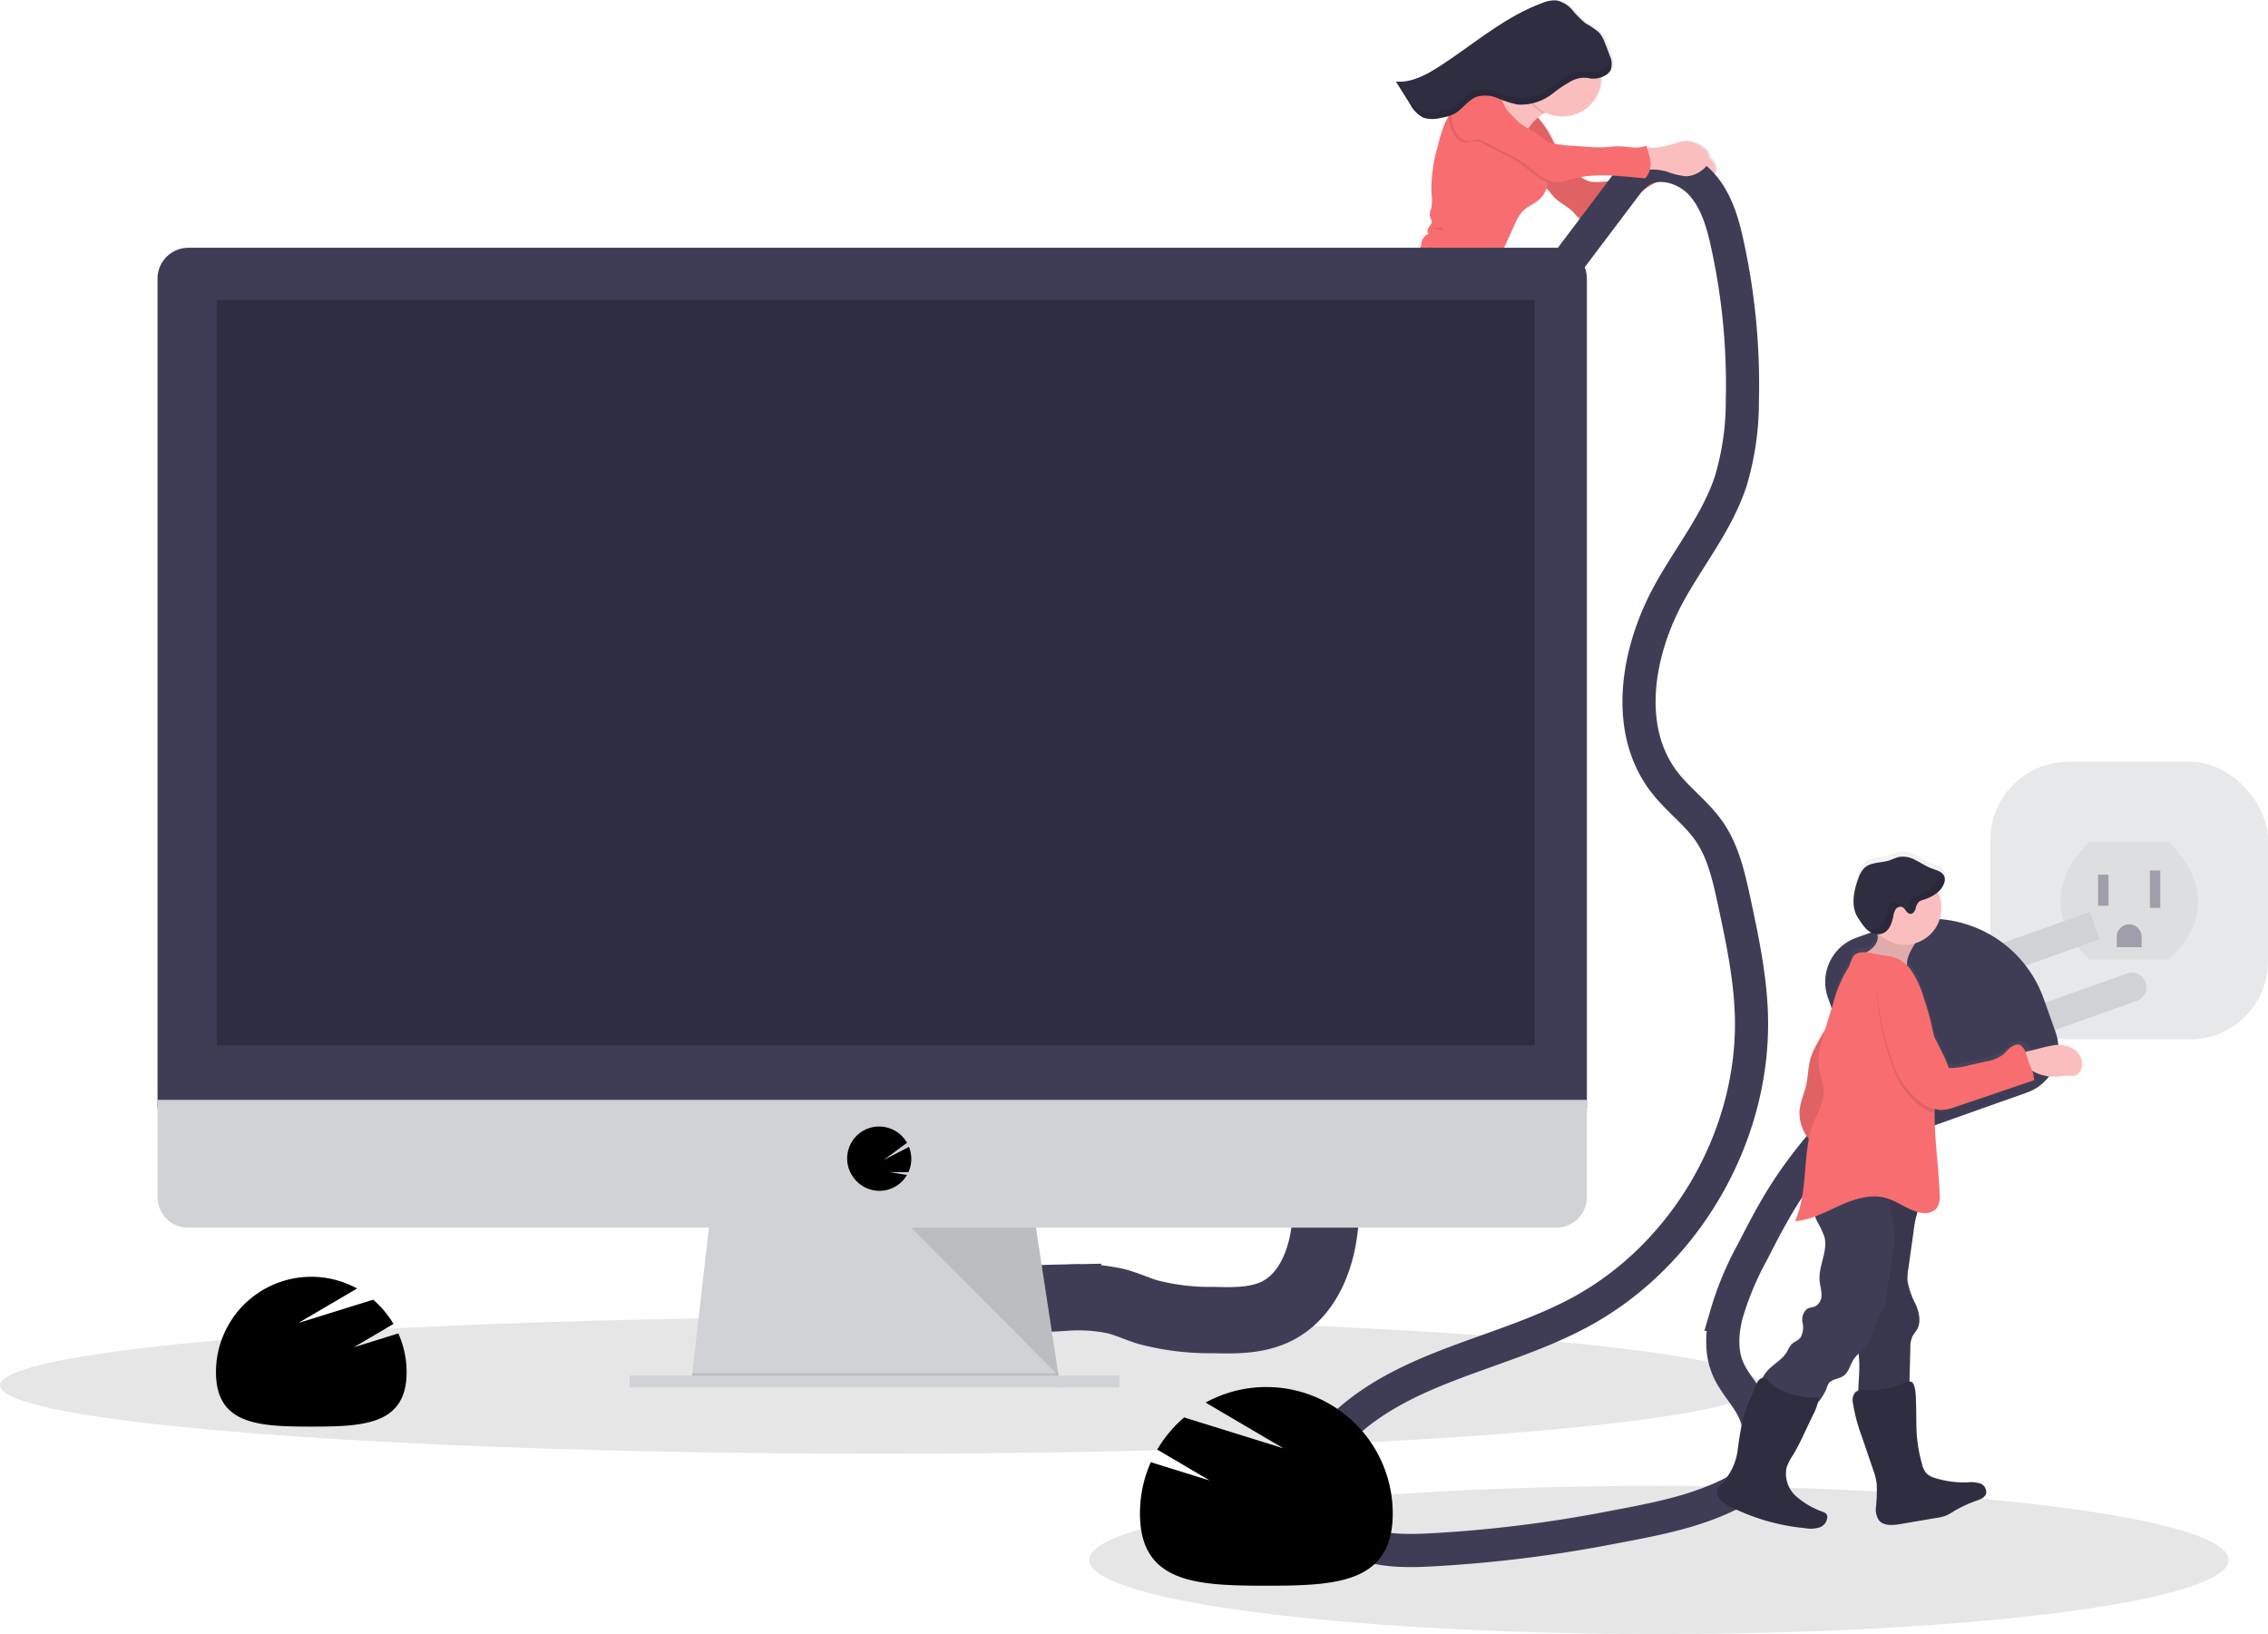 <svg xmlns="http://www.w3.org/2000/svg" xmlns:xlink="http://www.w3.org/1999/xlink" width="410.395" height="295.656" viewBox="0 0 410.395 295.656"><defs><style>.a{opacity:0.5;}.b{fill:#d0d2d5;}.c,.m{opacity:0.1;}.d{fill:#3f3d56;}.e{fill:url(#a);}.f{fill:#fbbebe;}.g{fill:#f86d70;}.h{fill:#434175;}.i,.k{fill:none;stroke:#3f3d56;stroke-miterlimit:10;}.i{stroke-width:12px;}.j{fill:#2f2e41;}.k{stroke-width:6px;}.l{fill:url(#b);}</style><linearGradient id="a" x1="7.793" y1="0.584" x2="7.793" y2="-0.54" gradientUnits="objectBoundingBox"><stop offset="0" stop-color="gray" stop-opacity="0.251"/><stop offset="0.54" stop-color="gray" stop-opacity="0.122"/><stop offset="1" stop-color="gray" stop-opacity="0.102"/></linearGradient><linearGradient id="b" x1="3.15" y1="1.083" x2="3.15" y2="0.078" xlink:href="#a"/></defs><g transform="translate(0 -0.034)"><g class="a" transform="translate(360.16 137.863)"><rect class="b" width="50.235" height="50.235" rx="14.12"/><path class="c" d="M1052.469,461.85h14.246s12,10.5,0,21.368h-14.246S1040.473,473.471,1052.469,461.85Z" transform="translate(-1034.475 -447.413)"/><rect class="d" width="1.874" height="5.623" transform="translate(19.494 20.431)"/><rect class="d" width="1.874" height="6.748" transform="translate(28.866 19.681)"/><path class="d" d="M1023.969,446.19h0a2.249,2.249,0,0,1,2.249,2.249v1.874h-4.5v-1.874A2.249,2.249,0,0,1,1023.969,446.19Z" transform="translate(-998.852 -416.761)"/></g><path class="e" d="M614.541,145.067c1.188-.026,2.373.064,3.558,0,1.083-.052,2.159-.229,3.243-.337,1.852-.184,3.719-.169,5.578-.247a6.313,6.313,0,0,0,3.5-.892,24.806,24.806,0,0,0,2.276-2.56c3.374-3.243,5.687-7.58,8.686-11.179.75-.915,1.533-1.826,2.212-2.8a35.216,35.216,0,0,0,3.134-6.1,16.918,16.918,0,0,0,.9-2.407c.169-.66.255-1.342.48-1.987.465-1.32,1.582-2.474,1.717-3.865l-.157.022c1.365-1.736,1.155-4.761,1.829-6.984a30.106,30.106,0,0,1,1.563-3.858l2.508-5.462a8.386,8.386,0,0,1,1.627-2.624c.9-.873,2.163-1.308,3.07-2.178a4.764,4.764,0,0,0,1.177-1.916l.079.075c.48.469.855,1.042,1.323,1.526,1.008,1.042,2.407,1.638,3.434,2.662a9.167,9.167,0,0,0,1.59,1.533,1.762,1.762,0,0,0,2.039-.251c1.841-1.62,4.585-1.769,6.576-3.2.551-.4,1.031-.881,1.548-1.316a21.115,21.115,0,0,1,4-2.512,9.976,9.976,0,0,1,2.471.352,12.535,12.535,0,0,0,3.483.825,5.023,5.023,0,0,0,2.928-1.125,3,3,0,0,0,1.26-1.874,2.406,2.406,0,0,0-.9-2.024c-.082-.071-.169-.135-.255-.2a2.5,2.5,0,0,0-.9-1.743,6,6,0,0,0-2.043-1.042,4.383,4.383,0,0,0-1.29-.292,5.886,5.886,0,0,0-2,.469,19.249,19.249,0,0,1-3.925.825c-.236.022-.716-.026-1.125-.03l-.139-.4c-1.56.72-3.374.127-5.083.131-.832,0-1.661.146-2.489.2a22.46,22.46,0,0,1-2.752-.06l-2.77-.176a32.656,32.656,0,0,1-3.531-.375c-.311-.634-.622-1.267-.971-1.874a17.348,17.348,0,0,0-2.058-2.86,9.933,9.933,0,0,1,.99-.75l.068-.041c.086-.049.191-.1.307-.154a7.1,7.1,0,0,0,10.144-6.4,5.44,5.44,0,0,0,.6-.274c.112-.06.225-.124.334-.195l.161-.109a3.145,3.145,0,0,0,.292-.251c.045-.045.09-.09.131-.139a1.793,1.793,0,0,0,.214-.315h0c.023-.045.045-.086.064-.131s0-.034.019-.052a.332.332,0,0,0,.037-.1c.011-.03,0-.045.019-.067l.023-.09a.478.478,0,0,0,0-.071V67.63a.63.63,0,0,1,0-.082.652.652,0,0,0,0-.082v-.082a.61.61,0,0,0,0-.082v-.1a.666.666,0,0,0,0-.086q0-.039,0-.079v-.262a.429.429,0,0,0,0-.067.861.861,0,0,0,0-.1v-.06a.208.208,0,0,0-.026-.112v-.052l-.034-.12v-.045a.52.52,0,0,0-.037-.124v-.037l-.045-.135v-.022a.659.659,0,0,0-.064-.195c-.281-.81-.585-1.616-.907-2.411a5.865,5.865,0,0,0-1.042-1.822,14.72,14.72,0,0,0-2.411-1.62,17.707,17.707,0,0,1-2.433-2.426,5.049,5.049,0,0,0-2.9-1.724,5.683,5.683,0,0,0-2.647.484c-6.887,2.542-12.525,7.55-18.7,11.524-2.4,1.548-5.095,3-7.94,2.8l2.512,3.989c.12.195.244.375.375.577s.262.375.4.562a4.525,4.525,0,0,0,1.316,1.207,2.886,2.886,0,0,0,.4.195,3.334,3.334,0,0,0,.375.116A6.663,6.663,0,0,0,642.316,77c.311-.06.622-.124.93-.195l.375-.1h.06v.06c-.21.375-.409.716-.585,1.087a22.8,22.8,0,0,0-1.338,4.169,28.008,28.008,0,0,0-1.233,8.57,8.233,8.233,0,0,1-.052,2.909,2.628,2.628,0,0,0-.247,1.391,6.414,6.414,0,0,1,.345.817c.06.435-.285.81-.532,1.17s-.375.933-.023,1.185a2.021,2.021,0,0,0-1.338,1.668,1.42,1.42,0,0,1-.128.641,1.584,1.584,0,0,1-.375.349,2.021,2.021,0,0,0-.7,1.26c-.724,0-1.335.7-1.994,1.125a8.04,8.04,0,0,1-1.818.66,13.785,13.785,0,0,0-4.787,3.018,6.127,6.127,0,0,0-1.927,2.426c-.112.322-.172.66-.27.986a6.8,6.8,0,0,1-.87,1.777,12.832,12.832,0,0,1-2.624,2.932,6.968,6.968,0,0,0-1.349,1.447c-.574.828-1.74,1.076-2.354,1.874a8.9,8.9,0,0,1-.75,1.125c-.476.45-1.2.487-1.8.75-1.421.589-2.077,2.249-3.344,3.127a.353.353,0,0,1-.251.082c-.109,0-.172-.131-.266-.195-.184-.124-.427-.03-.645.026s-.51.034-.566-.184c-3.055-1.852-6.058-3.861-9.117-5.713l-1.395-.843-7.46-4.521a.555.555,0,0,0-.589,0l-.232.161c-.375-.4-.791-.75-1.038-1.042-.1-.116-.2-.232-.307-.345a.458.458,0,0,0,.2-.037.375.375,0,0,0,.161-.487,1.222,1.222,0,0,0-.345-.439,8.306,8.306,0,0,1-.9-1.023,9.46,9.46,0,0,0-.986-1.29,1.811,1.811,0,0,0-1.462-.581,2.373,2.373,0,0,0-.847.341,13.9,13.9,0,0,0-2.812,2.156.3.3,0,0,0-.124.232c0,.075.075.131.082.2a.262.262,0,0,1-.071.187,7.846,7.846,0,0,1-1.773,1.616q-1.428,1.068-2.793,2.219a3.906,3.906,0,0,0-1.3,1.593,3.115,3.115,0,0,0,.229,2.212,14.035,14.035,0,0,0,2.793,3.854,1.365,1.365,0,0,0,.716.5.911.911,0,0,0,.649-.157,2.591,2.591,0,0,0,.821-2.122c.019-.375.041-.72.064-1.08a.5.5,0,0,1,.041-.21.525.525,0,0,1,.229-.184l1.031-.544c-.03-.049-.064-.1-.1-.146a4.2,4.2,0,0,1,2.433-.157c.547.161,1.05.487,1.575.69a3.483,3.483,0,0,0,.375,2.032,15.8,15.8,0,0,1,5.376,1.916,42.867,42.867,0,0,1,4.041,2.283q1.589,1.035,3.112,2.163c1.44,1.065,2.83,2.193,4.206,3.333a20.283,20.283,0,0,0,2.875,2.118,8.24,8.24,0,0,0,8.821-.322c3.134-2.388,7.123-3.629,10.5-5.695a11.846,11.846,0,0,0,2.718-2.088,1.86,1.86,0,0,1-.045.289c-.2.933-1.008,1.608-1.312,2.553-.236.75-.15,1.616-.607,2.249-.349.484-1,.828-1.02,1.425,0,.165.049.33.049.495a1.549,1.549,0,0,1-.18.6,5.026,5.026,0,0,1-1.563,2.249c-.3.206-.682.394-.75.75a.709.709,0,0,1-.079.3c-.127.176-.409.082-.611.157-.281.1-.326.469-.439.75a1.215,1.215,0,0,1-1.226.72c-2.561-.311-5.076.847-7.655.78-.888-.026-1.773-.116-2.665-.124a28.9,28.9,0,0,0-8.053,1.5,4.252,4.252,0,0,0-.532,1.687,6.512,6.512,0,0,1-2.755.1,5.877,5.877,0,0,0-.69-.094,1.039,1.039,0,0,0,.06-.532,15.051,15.051,0,0,0-3.085,1.376c-.641.375-1.32.9-1.38,1.638a2.464,2.464,0,0,0,.12.84l.349,1.323a1.394,1.394,0,0,0,.311.664c.116.112.27.18.375.3a1.177,1.177,0,0,1,.2.476l.292,1.147a7.3,7.3,0,0,1,.232,1.166c.034.375,0,.72.026,1.08a11.218,11.218,0,0,0,.259,1.762l.416,2.077a7.087,7.087,0,0,0,.491,1.687c.176.375.412.7.555,1.072.112.289.165.6.3.87a2.321,2.321,0,0,0,1.087,1,1.211,1.211,0,0,0,.529.165c.532,0,.915-.495,1.162-.967a5.848,5.848,0,0,0,.776-2.819c0-.4-.079-.791-.112-1.188-.09-1.125.232-2.219.232-3.34a.656.656,0,0,0-.469-.682,5.56,5.56,0,0,1,.532-2.774,4.179,4.179,0,0,1,.915-.993c.139.442.292.881.465,1.308A34.878,34.878,0,0,1,614.541,145.067ZM675.493,87.5c-.2.075-.409.15-.619.217a10.9,10.9,0,0,1-5.556.75,4.825,4.825,0,0,1-1.522-.75l-.131-.082A31.561,31.561,0,0,1,675.493,87.5Z" transform="translate(-381.448 -55.65)"/><path class="f" d="M853.428,129.481a5.792,5.792,0,0,1,1.991-.461,4.367,4.367,0,0,1,1.282.3,6.028,6.028,0,0,1,2.039,1.05,2.44,2.44,0,0,1,.9,2.024,3,3,0,0,1-1.248,1.874,4.974,4.974,0,0,1-2.909,1.125,12.624,12.624,0,0,1-3.468-.836,9.958,9.958,0,0,0-2.572-.375,5.622,5.622,0,0,1-1.308-.082,1.4,1.4,0,0,1-1-.772,1.98,1.98,0,0,1,0-1.125c.086-.465.071-1.567.484-1.844.33-.225,1.5-.045,1.9-.079a18.8,18.8,0,0,0,3.906-.795Z" transform="translate(-549.239 -101.493)"/><path class="g" d="M788.1,110.12a17.333,17.333,0,0,1,2.905,3.749c1.32,2.3,2.159,4.978,4.146,6.748a13.989,13.989,0,0,0,1.676,1.211,4.835,4.835,0,0,0,1.522.75,10.649,10.649,0,0,0,5.526-.75,34.994,34.994,0,0,0,5-2.249,4.123,4.123,0,0,0,.585,2.054,1.492,1.492,0,0,0,1.874.562,22.227,22.227,0,0,0-4.322,2.673c-.514.435-.99.915-1.537,1.308-1.976,1.421-4.709,1.563-6.534,3.175a1.758,1.758,0,0,1-2.028.244,8.926,8.926,0,0,1-1.586-1.541c-1.027-1.027-2.422-1.627-3.43-2.673-.469-.484-.843-1.057-1.323-1.53-.686-.675-1.578-1.125-2.208-1.874-.469-.551-.75-1.222-1.188-1.811-.375-.51-.817-.956-1.151-1.5a5.39,5.39,0,0,1-.341-4.457A17.035,17.035,0,0,1,788.1,110.12Z" transform="translate(-510.678 -89.679)"/><path class="c" d="M788.1,110.12a17.333,17.333,0,0,1,2.905,3.749c1.32,2.3,2.159,4.978,4.146,6.748a13.989,13.989,0,0,0,1.676,1.211,4.835,4.835,0,0,0,1.522.75,10.649,10.649,0,0,0,5.526-.75,34.994,34.994,0,0,0,5-2.249,4.123,4.123,0,0,0,.585,2.054,1.492,1.492,0,0,0,1.874.562,22.227,22.227,0,0,0-4.322,2.673c-.514.435-.99.915-1.537,1.308-1.976,1.421-4.709,1.563-6.534,3.175a1.758,1.758,0,0,1-2.028.244,8.926,8.926,0,0,1-1.586-1.541c-1.027-1.027-2.422-1.627-3.43-2.673-.469-.484-.843-1.057-1.323-1.53-.686-.675-1.578-1.125-2.208-1.874-.469-.551-.75-1.222-1.188-1.811-.375-.51-.817-.956-1.151-1.5a5.39,5.39,0,0,1-.341-4.457A17.035,17.035,0,0,1,788.1,110.12Z" transform="translate(-510.678 -89.679)"/><path class="f" d="M595.724,200.417a3.884,3.884,0,0,0-1.057-.956,3.2,3.2,0,0,0-1.976-.2A13.588,13.588,0,0,0,588,201.133a10.81,10.81,0,0,0-3.209,2.5,2.568,2.568,0,0,0-.566,1.125,2.317,2.317,0,0,0,.086,1.023,2.474,2.474,0,0,0,1.338,1.732,3.477,3.477,0,0,0,2.444-.319,5.24,5.24,0,0,1,3.307-.465c.806.24,1.5.851,2.351.873a3.371,3.371,0,0,0,2.448-1.552c.551-.675,1.758-1.893,1.68-2.842S596.316,201.1,595.724,200.417Z" transform="translate(-384.926 -145.355)"/><path class="f" d="M640.206,279.6a6.474,6.474,0,0,1-2.812.116c-.57-.1-1.267-.24-1.631.206a1.342,1.342,0,0,0-.229.555c-.933,3.82-.079,7.873,1.5,11.49a.352.352,0,0,0,.1.157c.1.075.24.022.356-.026a4.229,4.229,0,0,0,1.061-.619,3.7,3.7,0,0,0,.907-2.684,5.771,5.771,0,0,1,.521-2.83c.63-1.031,1.946-1.533,2.463-2.624a3.622,3.622,0,0,0-.169-2.849c-.124-.315-.172-1.125-.465-1.278S640.539,279.513,640.206,279.6Z" transform="translate(-416.774 -195.364)"/><path class="g" d="M592.647,195.055a.375.375,0,0,0,.157-.487,1.268,1.268,0,0,0-.345-.442,7.756,7.756,0,0,1-.892-1.027,10.375,10.375,0,0,0-.986-1.29,1.818,1.818,0,0,0-1.458-.585,2.25,2.25,0,0,0-.844.337,13.631,13.631,0,0,0-2.793,2.144c-.064.064-.135.142-.12.232s.075.127.082.2a.259.259,0,0,1-.067.184,7.753,7.753,0,0,1-1.762,1.608q-1.417,1.065-2.774,2.212a3.861,3.861,0,0,0-1.293,1.586,3.153,3.153,0,0,0,.236,2.208,14.3,14.3,0,0,0,2.793,3.865,1.417,1.417,0,0,0,.72.506.907.907,0,0,0,.645-.157,2.613,2.613,0,0,0,.806-2.114l.06-1.083a.483.483,0,0,1,.041-.206.506.506,0,0,1,.229-.184l1.02-.54a3.288,3.288,0,0,0-3-1.56,1.125,1.125,0,0,1-.8-.109.66.66,0,0,1,0-.915,2.017,2.017,0,0,1,.885-.491c2.688-.986,5.117-2.568,7.726-3.749a1.983,1.983,0,0,1,.922-.214C592.1,195.006,592.4,195.16,592.647,195.055Z" transform="translate(-381.957 -140.375)"/><path class="g" d="M633.354,289.142c-.12.225-.161.487-.292.709a.525.525,0,0,1-.637.262.656.656,0,0,1-.247-.334,14.005,14.005,0,0,1-.919-8.27,5.216,5.216,0,0,1,.4-1.32,2.141,2.141,0,0,0,.4-1.26A14.863,14.863,0,0,0,629,280.295c-.637.375-1.308.9-1.368,1.631a2.565,2.565,0,0,0,.124.84l.352,1.323a1.369,1.369,0,0,0,.315.664c.112.112.266.184.375.3a1.125,1.125,0,0,1,.2.472l.3,1.147a7.349,7.349,0,0,1,.236,1.17c.034.375,0,.72.03,1.08a11.628,11.628,0,0,0,.262,1.758l.424,2.077a7.22,7.22,0,0,0,.495,1.687c.176.375.412.7.559,1.076.109.289.165.6.3.87a2.358,2.358,0,0,0,1.083,1.008,1.271,1.271,0,0,0,.529.169c.529.019.907-.495,1.155-.967a5.832,5.832,0,0,0,.75-2.812c0-.4-.082-.791-.116-1.188-.094-1.125.221-2.216.217-3.336C635.224,288.216,633.74,288.415,633.354,289.142Z" transform="translate(-412.074 -195.204)"/><path class="f" d="M776.649,107.148a8.278,8.278,0,0,1-3-2.343,14.323,14.323,0,0,1-1.125-1.668,50.664,50.664,0,0,1-3.655-7.524,10.253,10.253,0,0,0,4.844.172,6.687,6.687,0,0,0,2.249-1.192,19.45,19.45,0,0,0,2.369-2.313,22.771,22.771,0,0,0,1.874,3c.4.54,1.758,1.638,1.657,2.373s-1.6,1.1-2.208,1.451l-.064.041a8.5,8.5,0,0,0-2.306,2.148A5.823,5.823,0,0,0,776.649,107.148Z" transform="translate(-500.366 -78.527)"/><path class="c" d="M791.563,99.082a7.025,7.025,0,0,1-3.693-4.5,19.445,19.445,0,0,0,2.369-2.313,22.77,22.77,0,0,0,1.874,3c.4.54,1.758,1.638,1.657,2.373S792.17,98.733,791.563,99.082Z" transform="translate(-512.243 -78.52)"/><circle class="f" cx="7.022" cy="7.022" r="7.022" transform="translate(275.672 7.069)"/><path class="g" d="M746.8,140.365a3.277,3.277,0,0,1-3.232.079,6.222,6.222,0,0,1-1.395-1.173,34.245,34.245,0,0,1-6.039-7.809,5.415,5.415,0,0,1-.682-2.013,2.212,2.212,0,0,1,.724-1.919,1.559,1.559,0,0,0,.375-.349,1.406,1.406,0,0,0,.124-.637A1.991,1.991,0,0,1,738,124.882c-.375-.255-.225-.821.019-1.185s.585-.75.525-1.17a6.414,6.414,0,0,0-.345-.817,2.566,2.566,0,0,1,.24-1.387,8.323,8.323,0,0,0,.041-2.909,28,28,0,0,1,1.2-8.559,22.954,22.954,0,0,1,1.32-4.161,11.811,11.811,0,0,1,.577-1.083,28.8,28.8,0,0,1,2.358-3.28,4.259,4.259,0,0,1,1.608-1.44,1.589,1.589,0,0,1,.188-.067,4.079,4.079,0,0,1,1.432-.109,5.366,5.366,0,0,1,3.5,1.267,8.01,8.01,0,0,1,1.6,3.351,9.246,9.246,0,0,0,.472,1.181,11.759,11.759,0,0,0,2.523,3.048l1.038,1c.521.5,1.425.375,1.916.9a2.429,2.429,0,0,1,.439.84,13.026,13.026,0,0,1,.956,4.247,7.025,7.025,0,0,1-.056.971,5.113,5.113,0,0,1-1.421,3c-.9.866-2.152,1.293-3.048,2.163a8.17,8.17,0,0,0-1.612,2.624L751,128.762a30.887,30.887,0,0,0-1.541,3.843C748.675,135.225,749.117,138.922,746.8,140.365Z" transform="translate(-479.466 -82.536)"/><path class="h" d="M645.193,221.4c-1.852.075-3.708.052-5.552.229-1.076.1-2.148.281-3.228.326-1.177.052-2.358-.041-3.539-.019a35.007,35.007,0,0,0-8.765,1.672,16.645,16.645,0,0,1-1.241-6.212,3.955,3.955,0,0,1,0-.424,4.263,4.263,0,0,1,.529-1.717,28.038,28.038,0,0,1,8.011-1.462c.888,0,1.769.1,2.654.131,2.568.079,5.065-1.072,7.614-.75a1.2,1.2,0,0,0,1.218-.716c.109-.277.154-.641.435-.75.2-.075.48.019.607-.154a.786.786,0,0,0,.079-.3c.075-.375.454-.544.75-.75a5.1,5.1,0,0,0,1.548-2.249,1.526,1.526,0,0,0,.176-.592c0-.165-.052-.33-.049-.5,0-.592.664-.933,1.008-1.417a7.166,7.166,0,0,0,.6-2.249c.3-.945,1.1-1.616,1.3-2.545a1.86,1.86,0,0,0,.045-.289,11.741,11.741,0,0,1-2.7,2.077c-3.329,2.051-7.31,3.277-10.418,5.65a8.19,8.19,0,0,1-8.78.292,20.306,20.306,0,0,1-2.872-2.126c-1.372-1.125-2.759-2.276-4.195-3.348q-1.5-1.125-3.108-2.171a42.8,42.8,0,0,0-4.026-2.358,15.8,15.8,0,0,0-5.357-1.938,3.947,3.947,0,0,1-.1-3.239,10.922,10.922,0,0,1,1.754-2.83,8.165,8.165,0,0,1,2.009-2.051.547.547,0,0,1,.585,0l7.43,4.562,1.391.851c3.048,1.874,6.047,3.88,9.095,5.743.056.214.352.24.566.184s.457-.146.641-.022c.09.06.154.172.266.195a.375.375,0,0,0,.247-.082c1.26-.866,1.9-2.53,3.318-3.112.6-.247,1.32-.285,1.792-.75a8.513,8.513,0,0,0,.75-1.125c.611-.8,1.769-1.038,2.335-1.874a6.881,6.881,0,0,1,1.338-1.44,12.683,12.683,0,0,0,2.624-2.92,6.778,6.778,0,0,0,.858-1.769c.1-.326.157-.664.266-.986A6.032,6.032,0,0,1,647,183.66a13.827,13.827,0,0,1,4.754-3,8.039,8.039,0,0,0,1.811-.656c.724-.442,1.387-1.263,2.216-1.072a1.874,1.874,0,0,1,.821.517,26.1,26.1,0,0,1,2.793,3.2q2.006,2.553,4.008,5.11a5.9,5.9,0,0,0,1.571,1.556,4.308,4.308,0,0,0,2.905.375c-.131,1.391-1.237,2.538-1.694,3.858-.221.641-.307,1.323-.472,1.979a16.214,16.214,0,0,1-.888,2.4,35.047,35.047,0,0,1-3.1,6.084c-.667.978-1.436,1.874-2.189,2.793-2.973,3.588-5.248,7.914-8.622,11.142a26.2,26.2,0,0,1-2.249,2.553A6.127,6.127,0,0,1,645.193,221.4Z" transform="translate(-399.508 -132.677)"/><path class="c" d="M744.117,165.37a2.036,2.036,0,0,0-.937.281c.686-.24,1.522.4,2.156.1.3-.142.251-.184,0-.27C744.957,165.351,744.5,165.467,744.117,165.37Z" transform="translate(-484.306 -124.216)"/><rect class="b" width="29.241" height="5.248" transform="translate(350.609 174.823) rotate(-19.55)"/><path class="b" d="M0,0H26.617a2.624,2.624,0,0,1,2.624,2.624h0a2.624,2.624,0,0,1-2.624,2.624H0V0Z" transform="translate(359.827 185.079) rotate(-19.55)"/><path class="d" d="M8.5,0h6.486A21.743,21.743,0,0,1,36.731,21.743v6.486a8.5,8.5,0,0,1-8.5,8.5H8.5a8.5,8.5,0,0,1-8.5-8.5V8.5A8.5,8.5,0,0,1,8.5,0Z" transform="translate(327.918 172.539) rotate(-19.55)"/><path class="c" d="M741.742,174.993a1.454,1.454,0,0,0-.791-.049,1.672,1.672,0,0,0-1.031.506.562.562,0,0,0,.461,0,2.726,2.726,0,0,1,.75-.082c.217,0,.866.24,1.035.135C742.413,175.342,741.911,175.057,741.742,174.993Z" transform="translate(-482.269 -130.18)"/><path class="c" d="M769.708,115.7a7.279,7.279,0,0,1-1.6-.772c-1.316-.836-2.422-1.972-3.723-2.827a20.714,20.714,0,0,0-2.036-1.125l-4.39-2.249a4.45,4.45,0,0,0-1.065-.435c-.716-.157-1.522.322-2.249.221a2.71,2.71,0,0,1-1.829-1.263,6.587,6.587,0,0,1-.825-2.126,10.9,10.9,0,0,1-.251-1.346,5.994,5.994,0,0,1-.026-1.421,3.554,3.554,0,0,1,1.237-2.422,4.533,4.533,0,0,1,1.74-.75,7.262,7.262,0,0,1,1.2-.2,4.285,4.285,0,0,1,.693,0,6.6,6.6,0,0,1,4.165,2.493c.581.652,1.125,1.353,1.68,2.017a9.237,9.237,0,0,0,.472,1.181,11.759,11.759,0,0,0,2.523,3.048l1.038,1c.521.5,1.425.375,1.916.9a2.428,2.428,0,0,1,.439.84,13.027,13.027,0,0,1,.949,4.259A7.025,7.025,0,0,1,769.708,115.7Z" transform="translate(-489.62 -82.71)"/><path class="c" d="M671.031,247.7l-22.591,3.325a4.262,4.262,0,0,1,.529-1.717,28.038,28.038,0,0,1,8.011-1.462c.888,0,1.769.1,2.654.131,2.568.079,5.065-1.072,7.614-.75a1.2,1.2,0,0,0,1.218-.716c.109-.277.154-.641.435-.75.2-.075.48.019.607-.154a.787.787,0,0,0,.079-.3c.075-.375.454-.544.75-.75a5.1,5.1,0,0,0,1.548-2.249,1.526,1.526,0,0,0,.176-.592c0-.165-.052-.33-.049-.5,0-.592.664-.933,1.008-1.417a7.166,7.166,0,0,0,.6-2.249c.3-.945,1.1-1.616,1.3-2.545l.1-.127,3.846-1.5Z" transform="translate(-425.083 -166.73)"/><ellipse class="c" cx="159.326" cy="12.371" rx="159.326" ry="12.371" transform="translate(0 238.325)"/><ellipse class="c" cx="103.094" cy="13.41" rx="103.094" ry="13.41" transform="translate(197.085 268.871)"/><path class="i" d="M527.89,629.681l.1-5.308q7.5-.427,15-.57a32.108,32.108,0,0,1,8.649.656c1.946.506,3.786,1.361,5.706,1.961a43.726,43.726,0,0,0,11.888,1.458c3.9.109,7.963.146,11.46-1.574,6.054-3,8.6-10.366,8.9-17.11s-1.046-13.541-.112-20.244" transform="translate(-349.726 -389.002)"/><path class="b" d="M400.421,618.251l-66.8-.855.195-1.713,3.232-28.263h58.662l4.319,28.263.33,2.141Z" transform="translate(-208.551 -367.183)"/><path class="c" d="M400.357,664.951H367.019l-33.4-.427.195-1.713h66.212Z" transform="translate(-208.551 -414.311)"/><rect class="b" width="88.642" height="2.141" transform="translate(113.935 248.927)"/><path class="d" d="M387.321,180.893a5.574,5.574,0,0,0-5.548-5.623H134.228a5.578,5.578,0,0,0-5.548,5.623V330.945H387.321Z" transform="translate(-100.173 -130.405)"/><path class="b" d="M128.68,586.53v17.578a5.548,5.548,0,0,0,5.548,5.548H381.773a5.548,5.548,0,0,0,5.548-5.548V586.53Z" transform="translate(-100.174 -387.489)"/><rect class="j" width="238.513" height="134.888" transform="translate(39.213 54.305)"/><path d="M467.375,611.034a5.785,5.785,0,0,0,4.548-2.209h0a5.717,5.717,0,0,0,.45-.664l-3.172-.521,3.43.026a5.788,5.788,0,0,0,.109-4.581l-4.6,2.388,4.244-3.119a5.781,5.781,0,1,0-9.533,6.467h0a5.773,5.773,0,0,0,4.525,2.212Z" transform="translate(-308.262 -395.536)"/><path class="c" d="M439.85,592.56,466.5,619.323l-4.09-26.763Z" transform="translate(-274.957 -370.396)"/><path class="k" d="M728.567,158.755l14.313-18.965a13.572,13.572,0,0,1,2.909-3.108c3.374-2.332,8.319-.952,11.142,2.036s4.008,7.145,4.873,11.164a118.5,118.5,0,0,1,2.684,28.173,50.04,50.04,0,0,1-2.152,14.744c-2.407,7.19-7.284,13.245-10.969,19.869-5.934,10.673-8.42,24.907-.907,34.538,2.448,3.138,5.781,5.537,8.041,8.814,2.553,3.7,3.546,8.225,4.5,12.619,1.421,6.635,2.845,13.312,3.108,20.094.847,21.927-11.655,43.835-30.962,54.265-13.4,7.243-29.616,9.342-41.271,19.164-4.124,3.46-7.678,8.547-6.666,13.818.825,4.277,4.581,7.528,8.7,8.941s8.6,1.3,12.945,1.05a238.548,238.548,0,0,0,31.116-3.843c8.708-1.664,17.4-3.1,24.994-7.681a5.249,5.249,0,0,0,1.893-1.7,6.165,6.165,0,0,0,.641-2.77c.206-2.815.4-5.736-.592-8.379-1.158-3.089-3.8-5.428-5.068-8.472s-1.038-6.549-.217-9.747a55.513,55.513,0,0,1,4.7-11.265c1.8-3.539,3.633-7.067,5.755-10.422,5.976-9.432,14.141-17.245,22.219-24.949" transform="translate(-449.21 -105.548)"/><path class="f" d="M850.375,124.231a5.624,5.624,0,0,1,1.991-.461,4.5,4.5,0,0,1,1.282.292,6.035,6.035,0,0,1,2.039,1.053,2.433,2.433,0,0,1,.9,2.024,3.007,3.007,0,0,1-1.248,1.874,4.956,4.956,0,0,1-2.909,1.125,13.2,13.2,0,0,1-3.468-.84,9.953,9.953,0,0,0-2.572-.375,5.623,5.623,0,0,1-1.308-.086,1.4,1.4,0,0,1-1-.769,2.017,2.017,0,0,1,0-1.106c.09-.465.075-1.571.487-1.848.33-.221,1.5-.041,1.9-.075A19.29,19.29,0,0,0,850.375,124.231Z" transform="translate(-547.333 -98.211)"/><path class="g" d="M788.189,108.709c-1.552.712-3.374.12-5.061.116-.828,0-1.653.139-2.478.187a22.28,22.28,0,0,1-2.74-.071l-2.744-.187a23.407,23.407,0,0,1-4.795-.66c-1.342-1.582-3.52-2.279-5.14-3.569a29.423,29.423,0,0,1-3.333-3.685,6.59,6.59,0,0,0-4.161-2.493,6.152,6.152,0,0,0-1.9.2,4.431,4.431,0,0,0-1.736.75,3.539,3.539,0,0,0-1.237,2.422,8.127,8.127,0,0,0,.274,2.767,6.6,6.6,0,0,0,.825,2.129,2.752,2.752,0,0,0,1.833,1.263c.724.1,1.526-.375,2.249-.225a4.451,4.451,0,0,1,1.065.435l4.394,2.249a21.09,21.09,0,0,1,2.032,1.125c1.3.855,2.407,1.991,3.723,2.827a5.153,5.153,0,0,0,4.439.814c4.5-1.676,9.567-.9,14.339-.48-.03-.09.165-.172.221-.247a4.03,4.03,0,0,0,.75-2.808A13.879,13.879,0,0,0,788.189,108.709Z" transform="translate(-490.346 -82.314)"/><path class="j" d="M764.151,69.525a2.568,2.568,0,0,0,1.125-1,3.348,3.348,0,0,0-.128-2.624c-.292-.862-.589-1.616-.915-2.411a5.808,5.808,0,0,0-1.042-1.826,14.367,14.367,0,0,0-2.4-1.623,17.952,17.952,0,0,1-2.429-2.433,5.077,5.077,0,0,0-2.9-1.736,5.6,5.6,0,0,0-2.557.476c-6.845,2.515-12.442,7.5-18.572,11.449-2.384,1.541-5.061,2.977-7.873,2.77l2.515,4a5.731,5.731,0,0,0,2.486,2.545,5.969,5.969,0,0,0,3.145,0,8.477,8.477,0,0,0,2.4-.72c1.5-.814,2.463-2.5,4.075-3.093a5.654,5.654,0,0,1,3.749.251,19.234,19.234,0,0,0,3.651,1.162,9.322,9.322,0,0,0,6.373-2.024,24.108,24.108,0,0,1,3.374-2.249,5.083,5.083,0,0,1,3-.529A4.056,4.056,0,0,0,764.151,69.525Z" transform="translate(-473.855 -55.761)"/><path class="c" d="M765.226,85.354a3.26,3.26,0,0,0-.112-2.564,2.25,2.25,0,0,1-.187,1.413,2.624,2.624,0,0,1-1.125,1,3.938,3.938,0,0,1-2.962.349,5.121,5.121,0,0,0-3,.529,29.482,29.482,0,0,0-3.374,2.249,9.319,9.319,0,0,1-6.373,2.021,19.505,19.505,0,0,1-3.651-1.162,5.705,5.705,0,0,0-3.749-.251c-1.608.589-2.56,2.283-4.071,3.093a8.513,8.513,0,0,1-2.4.72,5.576,5.576,0,0,1-3.145,0,5.739,5.739,0,0,1-2.489-2.545l-1.781-2.83h-.431l2.516,4a5.731,5.731,0,0,0,2.485,2.545,5.969,5.969,0,0,0,3.145,0,8.476,8.476,0,0,0,2.4-.72c1.5-.813,2.463-2.5,4.075-3.093a5.654,5.654,0,0,1,3.749.251,19.234,19.234,0,0,0,3.651,1.162A9.322,9.322,0,0,0,754.77,89.5a24.112,24.112,0,0,1,3.374-2.249,5.083,5.083,0,0,1,3-.529,3.962,3.962,0,0,0,2.958-.349,2.568,2.568,0,0,0,1.125-1.016Z" transform="translate(-473.805 -72.594)"/><path class="l" d="M881.477,581.709a3.75,3.75,0,0,1,.817-.907,10.784,10.784,0,0,0,2.8-6.043,61.689,61.689,0,0,1,1.17-6.677,21.468,21.468,0,0,1,1.32-3.25c.375-.8.844-2.377,1.533-2.935a1,1,0,0,1,.472-.229,5.492,5.492,0,0,1,1.357-1.807c1.072-.971,2.38-1.743,3.1-3a6.617,6.617,0,0,1,.724-1.233c.484-.536,1.248-.75,1.694-1.316a3.767,3.767,0,0,0,.375-2.7c-.075-.93,0-2.036.8-2.519.48-.3,1.1-.27,1.6-.529a2.318,2.318,0,0,0,1.031-2.167c-.015-.843-.277-1.664-.345-2.5-.21-2.684,1.56-5.353.874-7.955a16.026,16.026,0,0,0-1.286-2.759,6.453,6.453,0,0,1-.375-.952,13.336,13.336,0,0,1-3.648.881c2.066-4.634,1.541-10.021,2.5-15l-.124-.172a7.764,7.764,0,0,1-1.582-4.442c0-1.874.866-3.588,1.256-5.4.33-1.545.319-3.153.75-4.667a14.366,14.366,0,0,1,1.188-2.707c.469-.87.96-1.721,1.473-2.56q.72-2.384,1.443-4.769a22.817,22.817,0,0,1,2.68-6.426c.48-.709.626-2.137,1.365-2.564a3.273,3.273,0,0,1,1.949-.341,3.645,3.645,0,0,0,2.088-2.583,2.506,2.506,0,0,0-.075-.75h-.127c-1.653-.154-2.485-1.608-3.344-2.879-1.391-2.066-.858-4.855,0-7.2a4.874,4.874,0,0,1,1.125-1.983c1.2-1.125,3.108-.877,4.66-1.421a15.971,15.971,0,0,1,1.541-.581,4.609,4.609,0,0,1,3.055.57,31.375,31.375,0,0,0,2.815,1.47c.99.375,2.212.671,2.455,1.687a1.841,1.841,0,0,1-.086,1.023,3.817,3.817,0,0,1-1.155,1.668,6.681,6.681,0,0,1-4.075,9.308c-.285.454-.551.922-.795,1.4a4.643,4.643,0,0,0-.656,2.729,8.019,8.019,0,0,1,.75.915,17.691,17.691,0,0,1,2.249,5.016,52.355,52.355,0,0,1,1.814,6.849,51.11,51.11,0,0,1,2.7,5.844,13.194,13.194,0,0,0,3.516-.469l3.164-.72a7.119,7.119,0,0,0,3.112-1.245c.457-.375.813-.874,1.278-1.248s1.4-.806,1.908-.5a1.5,1.5,0,0,1,.259.2c.461-.937,3.411,2.9,1.395,3.276l.131.375a5.762,5.762,0,0,1,.69,2.53L924.7,512.186a8.692,8.692,0,0,1-2.834.626,4.576,4.576,0,0,1-1.125-.15v.746c-.037,4.945.75,9.859.9,14.8a3.842,3.842,0,0,1-.57,2.579,2.9,2.9,0,0,1-2.755.75,6.253,6.253,0,0,1-.7-.154,26.028,26.028,0,0,0-.72,3.786l-.933,6.658a9.916,9.916,0,0,0-.146,2.077,14.672,14.672,0,0,0,1.537,4.427c.6,1.451.956,3.187.165,4.54-.244.42-.585.78-.806,1.215a4.912,4.912,0,0,0-.375,2.126q-.086,3.037-.165,6.066a.708.708,0,0,1,.472.1c.78.6.694,3.5.75,4.394.06,1.5,0,3.029.082,4.544a26.654,26.654,0,0,0,1,6.047,3.857,3.857,0,0,0,.859,1.728,3.681,3.681,0,0,0,1.522.791,17.462,17.462,0,0,0,5.781.787,5.686,5.686,0,0,1,2.351.2,1.619,1.619,0,0,1,1.061,1.874,2.364,2.364,0,0,1-1.548,1.166,24.3,24.3,0,0,0-4.124,1.9,10.989,10.989,0,0,1-1.6.9,8.086,8.086,0,0,1-1.642.4l-6.643,1.125c-1.361.236-3,.375-3.865-.75a3.4,3.4,0,0,1-.514-2.2,28.979,28.979,0,0,0,.139-4.525,13.672,13.672,0,0,0-.693-2.6l-1.994-5.893a31.1,31.1,0,0,1-1.6-6.036,2.241,2.241,0,0,1,.487-2.069,1.327,1.327,0,0,1,.495-.255c.023-1.807.259-3.618.157-5.425-.026-.45-.071-.9-.109-1.353a6.3,6.3,0,0,0-.93,1.095c-.637,1-.873,2.328-1.852,3-.832.57-2.066.54-2.65,1.365a3.848,3.848,0,0,0-.42,1.016,7.346,7.346,0,0,1-1.5,2.381,12.337,12.337,0,0,1-.926,2.377q-.828,1.743-1.649,3.486c-.589,1.245-1.181,2.489-1.874,3.666a10.122,10.122,0,0,0-1.256,2.422,5.554,5.554,0,0,0,1.7,5.248,14.654,14.654,0,0,0,4.934,2.879,1.358,1.358,0,0,1,.506.3.967.967,0,0,1,.225.652,2.113,2.113,0,0,1-1.526,1.874,5.725,5.725,0,0,1-2.561.094,38.026,38.026,0,0,1-13.8-4.079,4.957,4.957,0,0,1-1.65-1.271A1.942,1.942,0,0,1,881.477,581.709Z" transform="translate(-570.674 -312.516)"/><path class="g" d="M926.65,543.147q-1.2,1.837-2.249,3.771a13.934,13.934,0,0,0-1.188,2.684c-.439,1.5-.424,3.1-.75,4.634-.375,1.8-1.252,3.516-1.252,5.357a7.684,7.684,0,0,0,1.582,4.412,21.231,21.231,0,0,0,3.307,3.411,70.338,70.338,0,0,0,4.679-22.947,8.113,8.113,0,0,0-.352-3.224c-.247-.637-1.413-2.384-2.167-1.7-.274.251-.345,1.383-.514,1.758A13.58,13.58,0,0,1,926.65,543.147Z" transform="translate(-595.596 -358.022)"/><path class="c" d="M926.65,543.147q-1.2,1.837-2.249,3.771a13.934,13.934,0,0,0-1.188,2.684c-.439,1.5-.424,3.1-.75,4.634-.375,1.8-1.252,3.516-1.252,5.357a7.684,7.684,0,0,0,1.582,4.412,21.231,21.231,0,0,0,3.307,3.411,70.338,70.338,0,0,0,4.679-22.947,8.113,8.113,0,0,0-.352-3.224c-.247-.637-1.413-2.384-2.167-1.7-.274.251-.345,1.383-.514,1.758A13.58,13.58,0,0,1,926.65,543.147Z" transform="translate(-595.596 -358.022)"/><path class="f" d="M1033.117,560.158a5.259,5.259,0,0,1,4.233.825,3.494,3.494,0,0,1,1.215,2.309c.1,1.042-.506,2.272-1.548,2.354a4.939,4.939,0,0,1-.75-.049,11.2,11.2,0,0,0-1.964.161,8.03,8.03,0,0,1-6.838-2.759c-.892-1.1.285-1.608,1.346-1.833C1030.257,560.859,1031.67,560.406,1033.117,560.158Z" transform="translate(-661.82 -370.936)"/><path class="d" d="M958.436,634.861l-.93,6.605a9.749,9.749,0,0,0-.142,2.062,14.473,14.473,0,0,0,1.533,4.394c.6,1.44.96,3.16.169,4.5-.244.42-.589.772-.806,1.2a4.875,4.875,0,0,0-.375,2.114l-.255,9.372a59.5,59.5,0,0,1-8.69-.049.506.506,0,0,1-.322-.082.517.517,0,0,1-.109-.341c-.127-2.193.255-4.39.131-6.583-.045-.8-.161-1.6-.172-2.407-.049-3.265,1.567-6.463,1.08-9.695a21.494,21.494,0,0,0-.6-2.407c-1.541-5.623-1.215-11.535-.877-17.338a.442.442,0,0,1,.075-.262.461.461,0,0,1,.206-.112,10.677,10.677,0,0,1,9.665,1.841c.409.33,1.44.648,1.709,1.038.375.551-.12,1.095-.334,1.68A21.324,21.324,0,0,0,958.436,634.861Z" transform="translate(-612.21 -411.778)"/><path class="c" d="M958.436,634.861l-.93,6.605a9.749,9.749,0,0,0-.142,2.062,14.473,14.473,0,0,0,1.533,4.394c.6,1.44.96,3.16.169,4.5-.244.42-.589.772-.806,1.2a4.875,4.875,0,0,0-.375,2.114l-.255,9.372a59.5,59.5,0,0,1-8.69-.049.506.506,0,0,1-.322-.082.517.517,0,0,1-.109-.341c-.127-2.193.255-4.39.131-6.583-.045-.8-.161-1.6-.172-2.407-.049-3.265,1.567-6.463,1.08-9.695a21.494,21.494,0,0,0-.6-2.407c-1.541-5.623-1.215-11.535-.877-17.338a.442.442,0,0,1,.075-.262.461.461,0,0,1,.206-.112,10.677,10.677,0,0,1,9.665,1.841c.409.33,1.44.648,1.709,1.038.375.551-.12,1.095-.334,1.68A21.324,21.324,0,0,0,958.436,634.861Z" transform="translate(-612.21 -411.778)"/><path class="d" d="M912.841,629.012a15.983,15.983,0,0,1,1.286,2.74c.686,2.583-1.08,5.248-.87,7.9.068.836.326,1.649.345,2.485a2.309,2.309,0,0,1-1.031,2.148c-.5.259-1.125.232-1.593.525a2.566,2.566,0,0,0-.8,2.5,3.7,3.7,0,0,1-.375,2.677c-.446.559-1.211.772-1.691,1.3a6.485,6.485,0,0,0-.727,1.226c-.716,1.248-2.021,2.017-3.093,3s-1.979,2.422-1.5,3.779a4.164,4.164,0,0,0,2.294,2.084,24.344,24.344,0,0,0,5.462,1.931,1.316,1.316,0,0,0,.626.03,1.364,1.364,0,0,0,.547-.375,10.17,10.17,0,0,0,2.759-3.678,3.847,3.847,0,0,1,.42-1.008c.585-.817,1.814-.791,2.65-1.353.975-.664,1.211-1.983,1.848-2.977.6-.937,1.571-1.582,2.249-2.459,1.125-1.455,1.428-3.393,2.249-5.053.349-.708.795-1.365,1.072-2.1a11.4,11.4,0,0,0,.514-2.71c.529-4.379,1.874-8.787,1.027-13.121-.187-.956-.476-1.874-.6-2.857-.21-1.7.12-3.438-.131-5.136a1.4,1.4,0,0,0-.566-1.087,1.568,1.568,0,0,0-.645-.135,44.456,44.456,0,0,0-6.665.154,4.126,4.126,0,0,0-3.059,1.256,7.066,7.066,0,0,0-.75,2.8,6.871,6.871,0,0,1-1.447,2.74C912.024,627.149,912.38,628.064,912.841,629.012Z" transform="translate(-583.999 -407.924)"/><path class="j" d="M949.16,724.053a2.632,2.632,0,0,0-1.706.341,2.236,2.236,0,0,0-.487,2.058,31.042,31.042,0,0,0,1.6,6l1.994,5.852a13.446,13.446,0,0,1,.694,2.579,28.66,28.66,0,0,1-.139,4.5,3.525,3.525,0,0,0,.517,2.186c.847,1.087,2.5.96,3.861.727l6.639-1.125a8.145,8.145,0,0,0,1.642-.4,11.127,11.127,0,0,0,1.593-.9,24.515,24.515,0,0,1,4.124-1.874c.622-.232,1.32-.532,1.544-1.158a1.621,1.621,0,0,0-1.061-1.874,5.618,5.618,0,0,0-2.351-.2,17.514,17.514,0,0,1-5.773-.783,3.6,3.6,0,0,1-1.522-.784,3.793,3.793,0,0,1-.862-1.713,26.714,26.714,0,0,1-1-6c-.075-1.5-.022-3-.082-4.5-.037-.888.049-3.749-.75-4.36-.6-.457-3.052.806-3.854.99a18.581,18.581,0,0,1-4.622.439Z" transform="translate(-611.669 -472.502)"/><path class="j" d="M886.312,727.1a64.3,64.3,0,0,0-1.166,6.628,10.747,10.747,0,0,1-2.8,6,3.633,3.633,0,0,0-.813.9,1.9,1.9,0,0,0,.281,1.961,4.921,4.921,0,0,0,1.646,1.263,38.17,38.17,0,0,0,13.8,4.049,5.759,5.759,0,0,0,2.557-.09,2.109,2.109,0,0,0,1.526-1.874.949.949,0,0,0-.225-.645,1.4,1.4,0,0,0-.506-.3,14.952,14.952,0,0,1-4.933-2.86,5.473,5.473,0,0,1-1.7-5.2,10.266,10.266,0,0,1,1.252-2.4,39.748,39.748,0,0,0,1.874-3.636l1.649-3.46a9.016,9.016,0,0,0,1.05-3.172,15.211,15.211,0,0,1-6.077-.971,9.575,9.575,0,0,1-2.5-1.5c-.637-.532-1.218-1.522-2.077-.829-.69.555-1.125,2.114-1.533,2.909A22.31,22.31,0,0,0,886.312,727.1Z" transform="translate(-570.695 -471.376)"/><path class="f" d="M954.18,504.085c-.165,1.436-1.56,2.388-2.89,2.954l8.42,2.692c-.544-1.042-.1-2.317.439-3.374a19.056,19.056,0,0,1,1.5-2.4c.083-.116.176-.266.116-.4a.42.42,0,0,0-.236-.184,21.181,21.181,0,0,0-5.41-1.852c-.547-.082-1.582-.3-1.991.259S954.27,503.421,954.18,504.085Z" transform="translate(-614.399 -334.281)"/><path class="c" d="M954.18,504.085c-.165,1.436-1.56,2.388-2.89,2.954l8.42,2.692c-.544-1.042-.1-2.317.439-3.374a19.056,19.056,0,0,1,1.5-2.4c.083-.116.176-.266.116-.4a.42.42,0,0,0-.236-.184,21.181,21.181,0,0,0-5.41-1.852c-.547-.082-1.582-.3-1.991.259S954.27,503.421,954.18,504.085Z" transform="translate(-614.399 -334.281)"/><circle class="f" cx="6.605" cy="6.605" r="6.605" transform="translate(338.083 157.758)"/><path class="g" d="M944.665,561.665a2.964,2.964,0,0,1-2.752.75c-2.306-.375-4.195-2.073-6.448-2.684-2.767-.75-5.7.214-8.307,1.391s-5.211,2.605-8.068,2.83c2.583-5.758,1.106-12.69,3.573-18.5a14.706,14.706,0,0,0,1.586-4.322c.169-1.908-.784-3.749-.93-5.65a13.781,13.781,0,0,1,.858-4.982l1.811-5.942a22.829,22.829,0,0,1,2.677-6.373c.48-.7.63-2.118,1.365-2.545,1.6-.922,4.037.244,5.777.307a6.031,6.031,0,0,1,4.341,2.7,17.356,17.356,0,0,1,2.249,4.975,46.939,46.939,0,0,1,2,7.959c.056.4.1.81.142,1.218.375,3.85-.172,7.723-.2,11.588v.03c-.034,4.9.75,9.781.9,14.684A3.75,3.75,0,0,1,944.665,561.665Z" transform="translate(-594.27 -342.954)"/><path class="c" d="M969.049,550.926a8.426,8.426,0,0,1-3.468-2.073,14.622,14.622,0,0,1-2.3-2.605,18.849,18.849,0,0,1-1.983-4.184,48.491,48.491,0,0,1-2.624-12.1,4.611,4.611,0,0,1,.544-3.22,2.711,2.711,0,0,1,3.277-.8,5.431,5.431,0,0,1,1.991,2.141,27.561,27.561,0,0,1,2.8,5.181c.3.817.521,1.661.813,2.482a22.849,22.849,0,0,0,1.027,2.373c.056.4.1.81.142,1.218C969.612,543.17,969.079,547.042,969.049,550.926Z" transform="translate(-618.981 -349.46)"/><path class="g" d="M959.26,524.8a4.658,4.658,0,0,0-.544,3.22,48.466,48.466,0,0,0,2.624,12.1,18.528,18.528,0,0,0,1.983,4.184,14.5,14.5,0,0,0,2.3,2.605,7.168,7.168,0,0,0,4.555,2.219,8.779,8.779,0,0,0,2.834-.619l14.062-4.776a5.685,5.685,0,0,0-.69-2.512l-.75-2.227a2.849,2.849,0,0,0-1.02-1.608c-.555-.334-1.443.124-1.908.495s-.821.858-1.275,1.237a7.232,7.232,0,0,1-3.112,1.233l-3.16.712a13.345,13.345,0,0,1-3.516.465c-.881-2.688-2.557-5.057-3.505-7.726-.292-.817-.517-1.661-.817-2.478a27.753,27.753,0,0,0-2.793-5.181A5.382,5.382,0,0,0,962.54,524a2.718,2.718,0,0,0-3.28.8Z" transform="translate(-619.01 -348.248)"/><path class="j" d="M954.488,479.939a3.337,3.337,0,0,1,.4-1.233,1.046,1.046,0,0,1,1.125-.5c.66.206.881,1.23,1.571,1.263.465.023.8-.45.945-.9a2.719,2.719,0,0,1,.574-1.26,2.1,2.1,0,0,1,.817-.375c1.6-.506,3.254-1.443,3.786-3.037a1.837,1.837,0,0,0,.086-1.012c-.244-1.008-1.5-1.312-2.455-1.68s-1.874-.982-2.812-1.455a4.622,4.622,0,0,0-3.055-.57,15.24,15.24,0,0,0-1.541.577c-1.552.536-3.456.289-4.66,1.406a4.873,4.873,0,0,0-1.125,1.968c-.843,2.328-1.372,5.1.019,7.145.855,1.263,1.691,2.707,3.34,2.857C953.419,483.313,954.184,481.559,954.488,479.939Z" transform="translate(-611.906 -314.087)"/><g class="m" transform="translate(337.622 157.563)"><path d="M972.89,482.019a2.771,2.771,0,0,1,.57-1.26,2.186,2.186,0,0,1,.817-.375c1.6-.506,3.254-1.44,3.79-3.037a1.834,1.834,0,0,0,.082-1.012,1.271,1.271,0,0,0-.2-.446,1.956,1.956,0,0,1,1.293,1.241,1.837,1.837,0,0,1-.086,1.012c-.532,1.593-2.186,2.53-3.786,3.037a2.1,2.1,0,0,0-.817.375,2.737,2.737,0,0,0-.574,1.26c-.146.442-.48.918-.945.9s-.69-.446-.986-.8C972.459,482.855,972.751,482.428,972.89,482.019Z" transform="translate(-964.998 -475.89)"/><path d="M954.113,496.152c1.927.176,2.688-1.575,3-3.194a3.336,3.336,0,0,1,.4-1.233,1.042,1.042,0,0,1,1.125-.495c.356.109.585.461.828.75a1.125,1.125,0,0,0-.847.525,3.337,3.337,0,0,0-.4,1.233c-.3,1.62-1.068,3.374-3,3.194a3.074,3.074,0,0,1-1.979-1.023,2.791,2.791,0,0,0,.874.244Z" transform="translate(-953.24 -485.464)"/></g><path d="M181.837,684.669l7.175-4.221a17.354,17.354,0,0,0-3.67-4.386l-13.537,4.21,10.624-6.238a17.245,17.245,0,0,0-25.53,15.127c0,9.522,7.719,9.856,17.245,9.856s17.245-.334,17.245-9.856a17.136,17.136,0,0,0-1.5-7Z" transform="translate(-117.814 -440.864)"/><path class="c" d="M183.619,712.356a13.428,13.428,0,0,0-2.542-2,11.836,11.836,0,0,0-4.187-2.043,30.776,30.776,0,0,0-4.124-.116,9.616,9.616,0,0,1-6.3-2.89,19.686,19.686,0,0,0-2.928-3.033,6.44,6.44,0,0,0-4.39-.806,11.677,11.677,0,0,0-1.3.266,17.207,17.207,0,0,0-1.02,5.852c0,9.522,7.719,9.856,17.245,9.856,4.622,0,8.817-.079,11.914-1.248l-.517-.967a13.523,13.523,0,0,0-1.852-2.872Z" transform="translate(-117.771 -459.291)"/><path d="M615.521,742.043l-9.518-5.6a22.92,22.92,0,0,1,4.874-5.818l17.953,5.582-14.069-8.27A22.868,22.868,0,0,1,648.616,748c0,12.63-10.238,13.069-22.868,13.069S602.88,760.626,602.88,748a22.808,22.808,0,0,1,1.961-9.278Z" transform="translate(-396.603 -474.128)"/><path class="c" d="M624.866,778.753a17.839,17.839,0,0,1,3.374-2.65,15.748,15.748,0,0,1,5.552-2.707,41.872,41.872,0,0,1,5.451-.157,12.78,12.78,0,0,0,8.36-3.828c1.3-1.346,2.321-3,3.884-4.023a8.392,8.392,0,0,1,5.818-1.068,14.352,14.352,0,0,1,1.724.352,22.822,22.822,0,0,1,1.35,7.756c0,12.63-10.238,13.068-22.868,13.068-6.129,0-11.693-.1-15.8-1.653l.686-1.282A18.283,18.283,0,0,1,624.866,778.753Z" transform="translate(-408.374 -498.56)"/></g></svg>